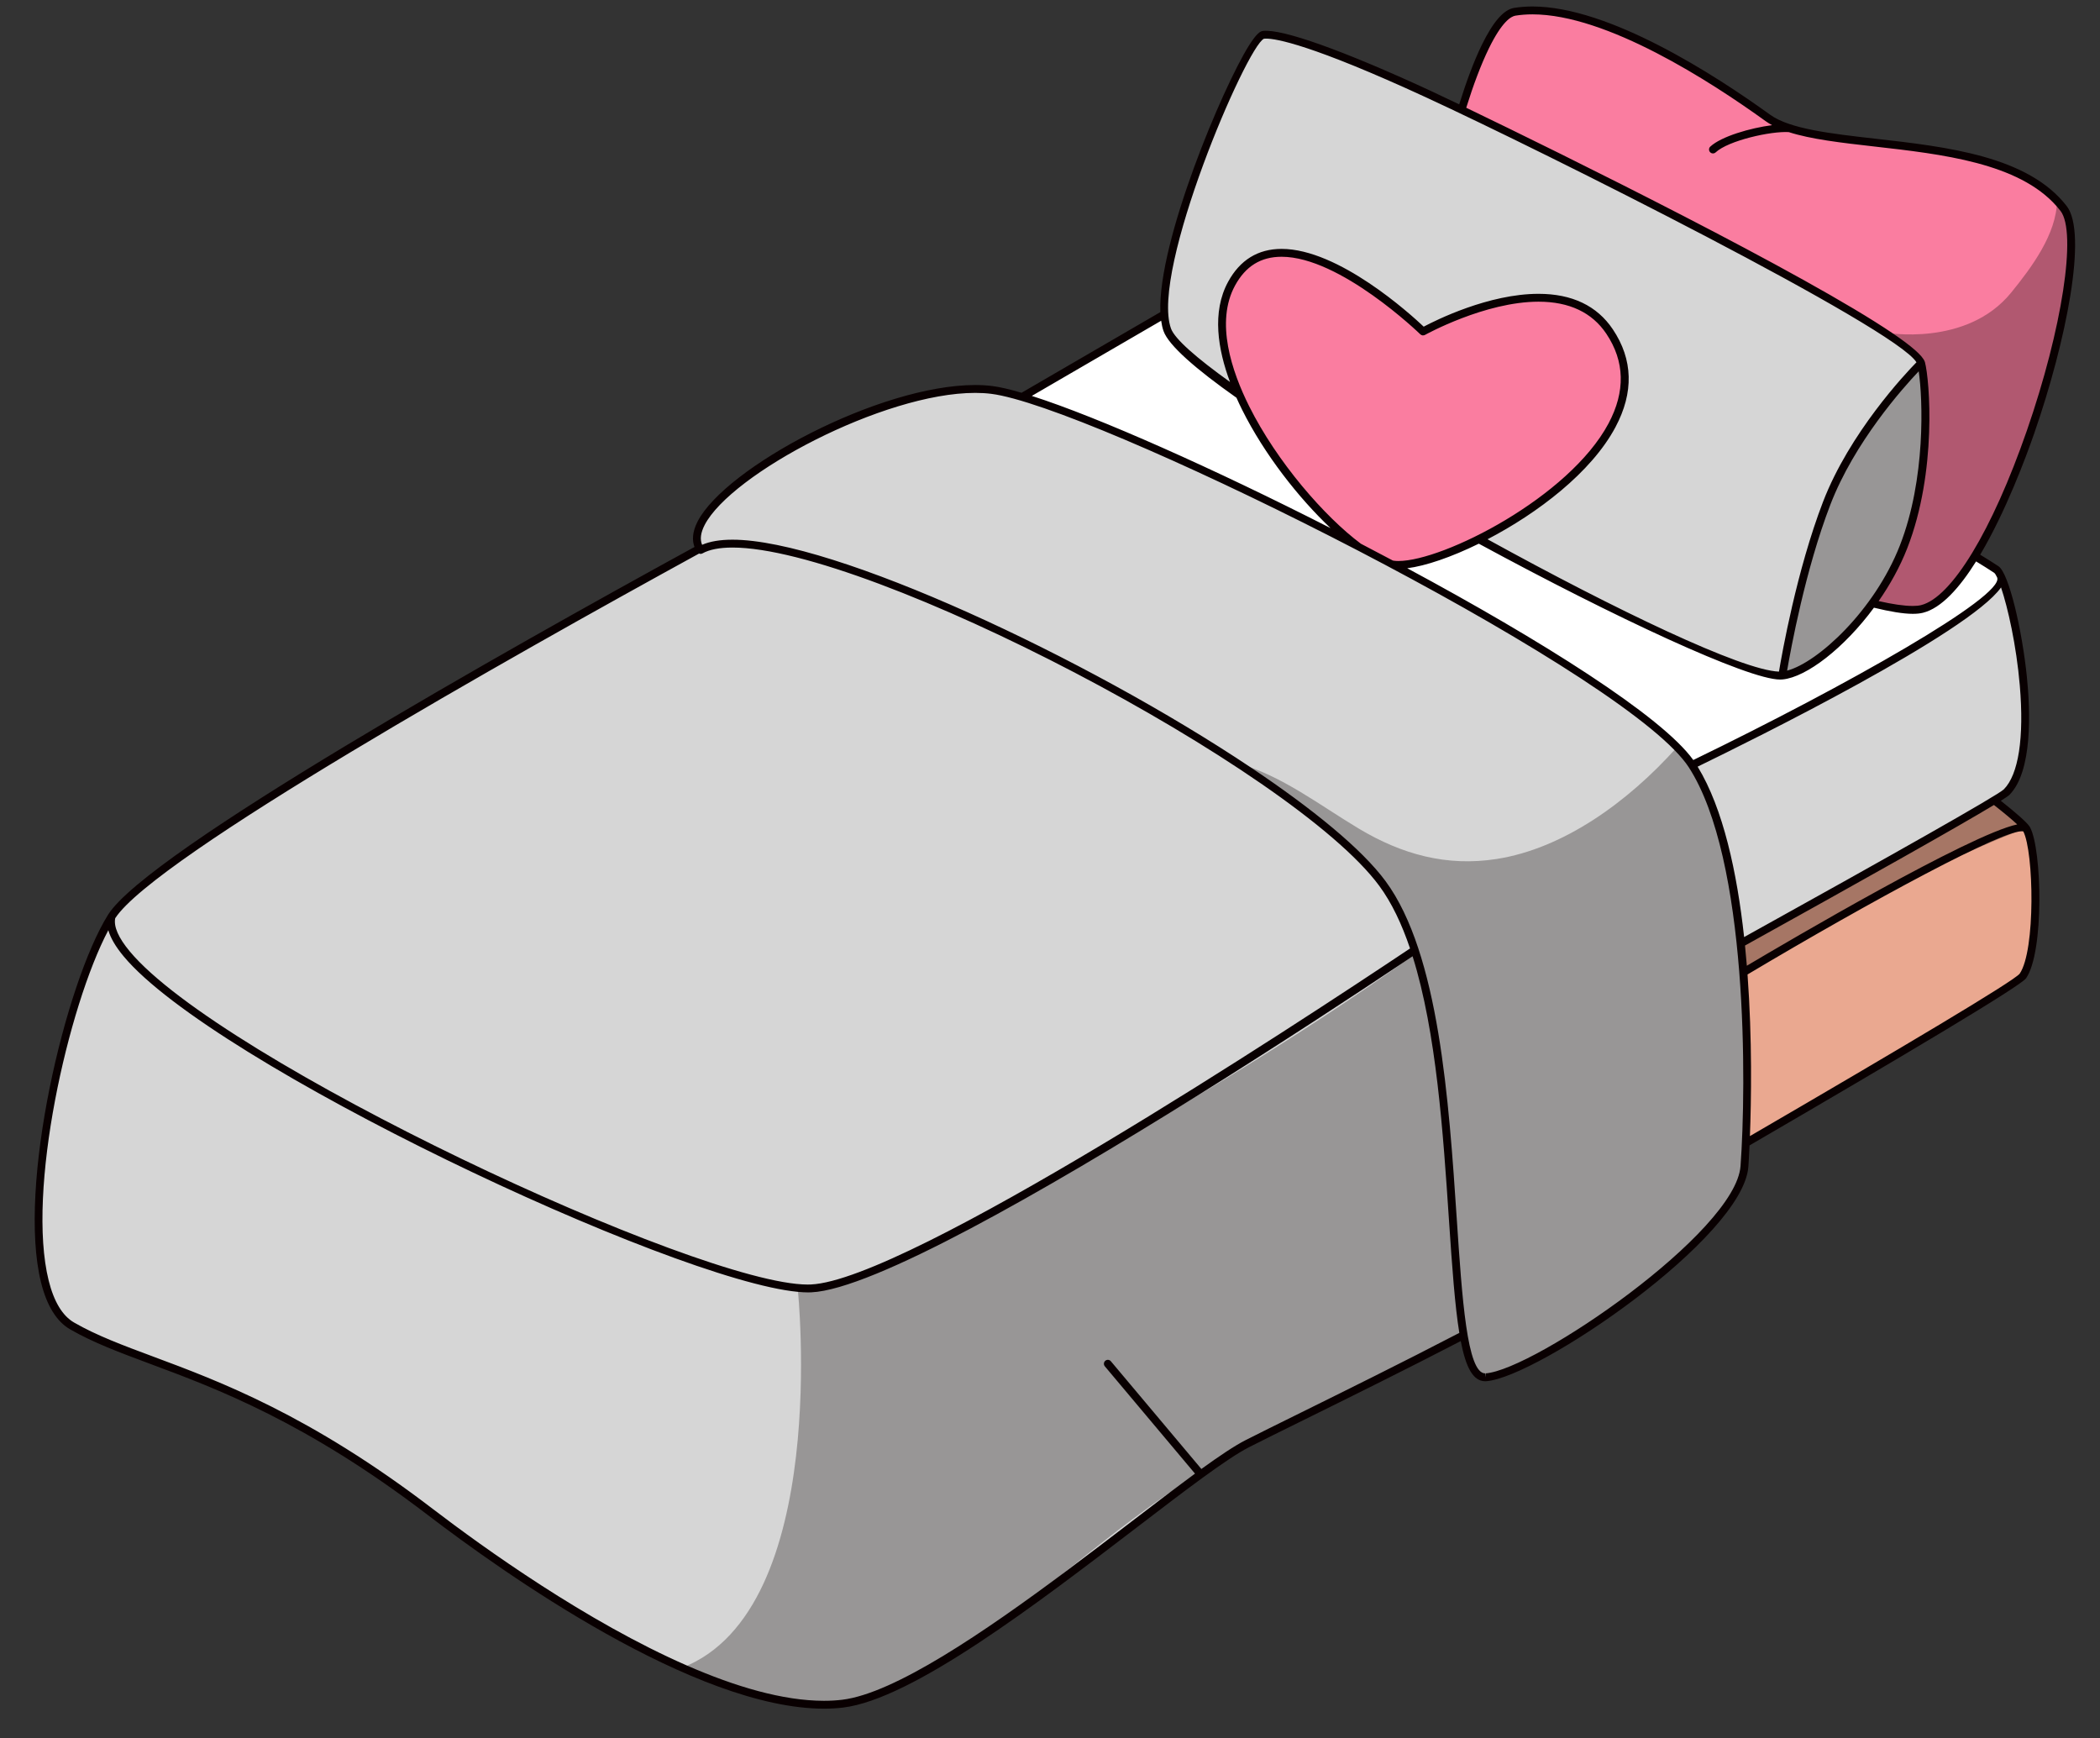 <?xml version="1.0" encoding="UTF-8"?><svg xmlns="http://www.w3.org/2000/svg" xmlns:xlink="http://www.w3.org/1999/xlink" height="425.9" preserveAspectRatio="xMidYMid meet" version="1.0" viewBox="-8.5 -3.2 514.6 425.9" width="514.6" zoomAndPan="magnify"><rect x="-8.5" y="-3.2" width="514.6" height="425.9" fill="#333333" stroke="none"/><g id="change1_1"><path d="M480.172,192.917c-8.238,5.022-32.091,18.414-62.105,35.06c0-0.001,0-0.001,0-0.002 c33.868-18.785,59.9-33.429,64.492-36.573c0.001,0,0.001-0.001,0.002-0.001c0.151-0.104,0.274-0.192,0.379-0.271 c0.013-0.01,0.027-0.02,0.04-0.03c0.101-0.077,0.18-0.143,0.23-0.193c0.778-0.778,1.441-1.753,2-2.891 c0.037-0.075,0.071-0.155,0.107-0.232c0.073-0.155,0.147-0.31,0.217-0.471c5.405-12.545-0.253-42.063-3.767-49.389 c0,0,0,0.001,0,0.001c-0.391-0.816-0.757-1.36-1.077-1.571c-1.588-1.048-3.362-2.157-5.278-3.312 c15.118-24.683,28.687-76.213,21.778-85.148c-15.282-19.765-59.759-13.016-72.446-22.175C407.608,13.348,380.527-3.205,362.69-0.313 c-4.192,0.68-8.977,10.714-13.028,24.012c-3.262-1.559-6.044-2.869-8.21-3.869C318.008,9.008,305.239,4.896,301.127,5.329 c-3.822,0.402-25.588,49.41-24.297,68.489l-34.856,20.256c-3.016-0.892-5.545-1.487-7.474-1.728 c-25.486-3.186-78.871,26.718-71.536,38.9c-46.364,25.391-134.719,75.1-144.153,90.194C5.955,242.008-8.498,311.51,9.17,321.711 c17.668,10.201,44.026,12.132,87.734,45.556c34.534,26.409,75.9,50.033,101.074,47.002c25.174-3.031,82.774-55.346,99.15-63.699 c9.107-4.645,32.335-15.831,53.043-26.616c1.151,6.597,2.791,10.529,5.454,10.336c12.569-0.907,62.125-34.974,63.348-51.686 c0.115-1.567,0.23-3.495,0.333-5.722c38.401-22.324,66.634-39.11,67.887-40.918c4.05-5.847,3.794-30.671,0.92-35.986 C487.564,198.964,484.742,196.495,480.172,192.917z" fill="#FFF"/></g><g id="change2_1"><path d="M481.765,137.925c-0.391-0.816-0.757-1.36-1.077-1.571C481.4,136.76,481.732,137.295,481.765,137.925z M277.536,77.618c1.134,3.174,7.737,8.809,17.591,15.711c-4.312-9.87-5.842-19.644-1.844-26.995 c12.126-22.295,46.934,11.697,46.934,11.697s33.212-18.599,45.699,0c13.202,19.664-11.473,40.617-32.029,50.844 c33.505,18.371,66.929,34.178,74.365,33.456c5.333-0.518,14.658-7.498,22.033-17.657c3.022-4.163,5.719-8.856,7.676-13.863 c7.224-18.481,5.43-40.816,4.31-45.021c-1.964-7.373-80.571-46.78-112.609-62.091c-3.262-1.559-6.044-2.869-8.21-3.869 C318.008,9.008,305.239,4.896,301.127,5.329c-3.822,0.402-25.588,49.41-24.297,68.489C276.928,75.267,277.154,76.549,277.536,77.618 z M418.067,227.977c0-0.001,0-0.001,0-0.002c33.868-18.785,59.9-33.429,64.492-36.573c0.001,0,0.001-0.001,0.002-0.001 c0.151-0.104,0.274-0.192,0.379-0.271c0.013-0.01,0.027-0.02,0.04-0.03c0.101-0.077,0.18-0.143,0.23-0.193 c0.778-0.778,1.441-1.753,2-2.891c0.037-0.075,0.071-0.155,0.107-0.232c0.073-0.155,0.147-0.31,0.217-0.471 c5.405-12.545-0.253-42.063-3.767-49.389c0,0,0,0.001,0,0.001c0.219,4.303-13.741,13.105-19.494,16.474 c-6.282,3.679-40.636,21.874-56.053,30.021c-0.034-0.052-0.066-0.108-0.1-0.16c-7.123-10.981-38.777-30.731-73.319-49.128 c-2.89-1.539-5.797-3.07-8.715-4.584c-32.07-16.645-65.043-31.424-82.11-36.474c-3.016-0.892-5.545-1.487-7.474-1.728 c-25.486-3.186-78.871,26.718-71.536,38.9c-46.364,25.391-134.719,75.1-144.153,90.194C5.955,242.008-8.498,311.51,9.17,321.711 c17.668,10.201,44.026,12.132,87.734,45.556c34.534,26.409,75.9,50.033,101.074,47.002c25.174-3.031,82.774-55.346,99.15-63.699 c9.107-4.645,32.335-15.831,53.043-26.616c1.151,6.597,2.791,10.529,5.454,10.336c12.569-0.907,62.125-34.974,63.348-51.686 c0.115-1.567,0.23-3.495,0.333-5.722C419.828,265.588,420.019,246.596,418.067,227.977z" fill="#D6D6D6"/></g><g id="change3_1"><path d="M349.662,23.699c4.051-13.298,8.836-23.332,13.028-24.012c17.837-2.892,44.918,13.661,62.052,26.033 c12.687,9.159,57.164,2.41,72.446,22.175c6.909,8.935-6.66,60.465-21.778,85.148c-4.33,7.07-8.787,11.942-12.927,12.974 c-2.326,0.58-6.604,0.038-12.198-1.343c3.022-4.163,5.719-8.856,7.676-13.863c7.224-18.481,5.43-40.816,4.31-45.021 C460.307,78.417,381.7,39.01,349.662,23.699z M353.887,128.875c20.556-10.227,45.231-31.181,32.029-50.844 c-12.487-18.599-45.699,0-45.699,0s-34.808-33.992-46.934-11.697c-3.998,7.351-2.468,17.125,1.844,26.995 c6.474,14.819,19.219,29.849,28.957,37.22c2.918,1.514,5.825,3.045,8.715,4.584c0.029,0.005,0.06,0.013,0.089,0.017 C336.826,135.733,344.969,133.312,353.887,128.875z" fill="#FA7DA0"/></g><g id="change4_1"><path d="M488.113,199.978c2.874,5.315,3.13,30.139-0.92,35.986c-1.252,1.808-29.486,18.594-67.887,40.918 c0.522-11.293,0.712-30.286-1.239-48.905c30.014-16.646,53.867-30.039,62.105-35.06 C484.742,196.495,487.564,198.964,488.113,199.978z" fill="#EAA890"/></g><g id="change5_1"><path d="M497.19,47.894c-0.51-0.66-1.06-1.28-1.63-1.88 c-0.09,8.06-6.17,16.27-11.23,22.49c-10.96,13.47-30.96,9.79-30.96,9.79c5.248,3.429,8.517,6.068,8.899,7.498 c-1.126,0.982-10.563,11.209-19.026,26.099c-8.827,15.53-15.401,50.48-14.991,50.44c5.524-0.537,15.332-8.008,22.818-18.763 c0.03,0.448,0.06,0.887,0.1,1.316c5.16,1.22,9.11,1.68,11.31,1.13C481.08,141.384,506.08,59.394,497.19,47.894z M457.93,130.887 c0.01-0.025,0.021-0.05,0.031-0.075c0,0,0,0.001,0,0.001C457.95,130.838,457.939,130.863,457.93,130.887z M452.064,142.1 c0.005-0.007,0.009-0.014,0.014-0.021C452.073,142.086,452.068,142.093,452.064,142.1z M452.932,140.743 c0.059-0.095,0.118-0.189,0.177-0.284C453.051,140.555,452.991,140.649,452.932,140.743z M453.78,139.346 c0.095-0.161,0.191-0.322,0.285-0.485C453.971,139.023,453.875,139.184,453.78,139.346z M454.598,137.916 c0.12-0.217,0.242-0.433,0.36-0.652C454.84,137.483,454.718,137.699,454.598,137.916z M455.391,136.44 c0.134-0.257,0.269-0.513,0.399-0.772C455.66,135.928,455.525,136.183,455.391,136.44z M456.158,134.914 c0.138-0.284,0.278-0.567,0.411-0.853C456.436,134.347,456.296,134.63,456.158,134.914z M456.908,133.305 c0.129-0.287,0.26-0.573,0.385-0.863C457.168,132.732,457.036,133.018,456.908,133.305z M458.573,129.172 c6.024-16.898,4.753-37.378,3.702-43.358C463.362,89.936,465.064,111.061,458.573,129.172z M406.118,184.262 c15.426,23.782,14.077,81.63,12.856,98.342c-1.223,16.712-50.778,50.778-63.348,51.686c-2.703,0.195-4.351-3.851-5.505-10.622 c-20.794,10.675-44.098,21.839-52.994,26.903c-28.844,16.418-45.082,33.037-64.951,47.065 c-18.764,13.248-36.882,25.031-73.464,7.806c36.583-14.271,28.267-92.911,28.267-92.911s6.5,0,14.825-2.913 c5.151-1.802,76.178-35.899,136.631-79.141c-2.123-6.686-4.781-12.572-8.163-17.164c-6.094-8.276-19.172-18.771-35.508-29.498 c10.875,3.035,20.174,10.332,29.785,16.074c10.528,6.29,21.486,9.306,33.711,7.394c16.328-2.553,32.123-13.892,44.195-27.401 C404.007,181.458,405.252,182.928,406.118,184.262z M418.759,235.748c-0.193-2.584-0.42-5.18-0.691-7.771 c30.014-16.646,53.867-30.039,62.105-35.06c4.57,3.578,5.991,4.262,7.941,7.061C484.726,199.777,427.743,226.41,418.759,235.748z" fill="#090001" opacity=".3"/></g><g id="change5_2"><path d="M488.973,199.544c-0.002-0.005-0.007-0.01-0.009-0.015c-0.001-0.003-0.003-0.006-0.004-0.008 c-0.018-0.034-0.047-0.074-0.07-0.111c-0.02-0.031-0.034-0.061-0.059-0.093c-0.733-1.071-3.195-3.245-7.036-6.293 c1.154-0.722,1.871-1.21,2.094-1.433c5.71-5.71,5.146-20.538,4.3-28.869c-1.158-11.42-4.386-25.467-6.971-27.173 c-1.363-0.899-2.868-1.845-4.477-2.825c6.283-10.576,11.261-24.024,13.236-29.714c7.86-22.64,13.122-49.043,7.973-55.704 c-9.487-12.271-29.364-14.527-46.9-16.517c-10.765-1.222-20.932-2.377-25.745-5.851C411.575,15.023,385.743-1.61,367.028-1.61 c-1.567,0-3.078,0.117-4.492,0.346c-2.554,0.414-5.147,3.386-7.927,9.084c-1.869,3.831-3.756,8.855-5.534,14.557 c-3.387-1.625-5.886-2.807-7.22-3.423C320.417,9.058,305.769,3.878,301.026,4.37c-0.677,0.071-1.567,0.556-3.477,3.592 c-6.409,10.192-22.378,48.075-21.703,65.314l-34.019,19.769c-2.898-0.851-5.338-1.422-7.206-1.655 c-1.293-0.162-2.689-0.244-4.147-0.244c-23.527,0-61.192,20.215-68.01,33.405c-1.419,2.744-1.332,4.814-0.778,6.28 c-46.662,25.546-133.911,74.674-143.651,90.04c-0.001,0.002-0.002,0.003-0.004,0.005c-0.011,0.017-0.026,0.036-0.037,0.053 C7.533,237.668-4.307,287.531,1.558,311.061c1.424,5.712,3.822,9.577,7.13,11.486c5.634,3.252,12.148,5.677,19.691,8.486 c16.082,5.987,38.109,14.188,67.94,37c18.661,14.271,65.478,47.461,97.091,47.463c1.619,0,3.195-0.09,4.682-0.27 c16.962-2.042,47.414-25.344,71.881-44.069c11.891-9.098,22.159-16.956,27.593-19.728c3.086-1.575,7.797-3.901,13.482-6.708 c10.964-5.415,25.154-12.424,38.408-19.304c1.256,6.512,3.035,9.843,5.983,9.844c0.023,0,0.232-0.007,0.257-0.009 c12.616-0.911,62.965-35.149,64.239-52.577c0.008-0.113,0.14-2.002,0.284-5.202c38.334-22.303,66.446-39.053,67.766-40.959 c4.47-6.452,3.889-31.51,0.991-36.959C488.974,199.551,488.975,199.547,488.973,199.544z M480.156,137.158 c0.206,0.145,0.462,0.549,0.752,1.165c0.004,0.016,0.001,0.032,0.006,0.048c1.56,4.613-36.516,26.257-74.48,44.665 c-7.732-10.782-37.307-29.356-70.09-46.992c4.485-0.563,10.793-2.711,17.536-6.019c33.074,17.945,65.921,33.292,73.843,33.294 c0,0,0.001,0,0.002,0c0.187,0,0.357-0.011,0.523-0.024c0.002,0,0.004,0,0.006,0c0.002,0,0.003-0.001,0.005-0.001 c0.027-0.002,0.06-0.001,0.087-0.004c5.847-0.568,15.062-7.688,22.361-17.581c3.95,0.965,7.201,1.503,9.5,1.504 c0.001,0,0.002,0,0.003,0c0.988,0,1.808-0.085,2.507-0.258c4.539-1.132,9.017-6.191,13.022-12.585 C477.325,135.337,478.811,136.271,480.156,137.158z M334.175,134.27c-0.417,0-0.8-0.023-1.146-0.075 c-0.074-0.011-0.155-0.034-0.231-0.048c-2.596-1.382-5.207-2.756-7.825-4.118c-8.839-6.587-20.535-19.984-27.379-33.702 c-4.261-8.542-8.322-20.601-3.463-29.534c2.589-4.761,6.325-7.075,11.42-7.075c14.36,0,33.798,18.812,33.993,19 c0.304,0.297,0.77,0.357,1.144,0.152c0.146-0.081,14.707-8.143,27.831-8.143c7.52,0,13.105,2.637,16.597,7.839 c4.54,6.762,4.724,14.166,0.545,22.003C376.011,118.67,345.213,134.27,334.175,134.27z M429.428,161.131 c0.89-5.217,4.459-24.703,10.591-40.647c5.89-15.315,17.764-28.602,21.654-32.699c1.002,6.723,1.761,26.372-4.611,42.674 C450.811,146.45,436.893,159.172,429.428,161.131z M356.343,8.665c3.213-6.587,5.453-7.857,6.502-8.026 c1.312-0.213,2.719-0.321,4.183-0.321c18.173,0,43.606,16.405,57.151,26.183c0.48,0.347,1.014,0.665,1.571,0.969 c-5.338,0.691-12.454,2.755-15.147,5.256c-0.39,0.361-0.412,0.971-0.05,1.362c0.189,0.204,0.447,0.308,0.706,0.308 c0.236,0,0.471-0.085,0.657-0.257c3.138-2.913,13.532-5.234,17.908-4.967c5.462,1.762,12.834,2.605,21.01,3.533 c16.582,1.882,35.301,4.008,44.653,14.644c0.041-0.446,0.071-0.891,0.076-1.337c0.571,0.601,1.117,1.225,1.625,1.882 c4.305,5.568,0.659,27.676-6.358,49.522c-0.453,1.409-0.919,2.818-1.399,4.22c-7.433,21.742-17.942,42.137-26.948,44.381 c-2.184,0.544-6.099,0.094-11.199-1.106c0.194-0.271,0.386-0.544,0.577-0.819c2.776-3.992,5.217-8.376,6.997-12.931 c7.357-18.823,5.5-41.275,4.342-45.621c-0.005-0.02-0.02-0.044-0.027-0.065c-0.009-0.026-0.019-0.049-0.03-0.074 c-0.515-1.458-3.305-3.836-7.731-6.849c-21.392-14.562-80.819-43.894-104.614-55.348C352.54,17.61,354.42,12.607,356.343,8.665z M301.228,6.287c0.164-0.017,0.343-0.025,0.539-0.025c2.403,0,11.04,1.408,39.282,14.443 c28.642,13.221,114.958,56.413,120.074,64.872c-2.707,2.765-16.38,17.253-22.904,34.214c-6.438,16.739-10.074,37.314-10.788,41.583 c-9.082-0.304-40.035-15.14-71.416-32.431c12.26-6.38,25.426-16.359,31.346-27.466c4.54-8.515,4.323-16.585-0.646-23.986 c-3.872-5.768-9.994-8.692-18.197-8.692c-12.211,0-25.138,6.453-28.143,8.047c-3.284-3.102-20.853-19.057-34.825-19.057 c-5.785,0-10.197,2.719-13.115,8.082c-4.031,7.412-2.482,16.605,0.473,24.529c-8.188-5.874-13.551-10.547-14.466-13.107 C273.376,63.104,296.958,8.221,301.228,6.287z M276.041,75.393c0.132,0.932,0.318,1.796,0.587,2.549 c1.252,3.507,7.943,9.325,17.863,16.319c0.451,1.009,0.911,1.992,1.378,2.927c5.502,11.026,13.887,21.648,21.666,29.013 c-28.567-14.544-56.883-27.175-73.193-32.387L276.041,75.393z M19.732,221.806c9.691-14.938,96.731-63.957,143.07-89.36 c0.263,0.107,0.564,0.111,0.83-0.037c1.703-0.953,4.181-1.436,7.366-1.436c33.697,0,137.387,54.242,158.497,82.912 c3.066,4.163,5.528,9.395,7.533,15.327c-28.586,19.11-123.265,81.269-146.811,82.339c-0.256,0.011-0.519,0.018-0.795,0.018 c-26.809-0.005-143.919-54.877-166.156-81.678C20.51,226.569,19.329,223.853,19.732,221.806z M310.196,342.993 c-5.695,2.813-10.413,5.143-13.504,6.72c-2.645,1.349-6.36,3.838-10.797,7.046l-22.182-26.398c-0.344-0.409-0.951-0.462-1.359-0.118 c-0.408,0.343-0.461,0.951-0.118,1.359l22.095,26.295c-1.94,1.421-4.001,2.961-6.164,4.594c-2.96,2.236-6.098,4.637-9.364,7.136 c-5.069,3.879-10.551,8.074-16.193,12.278c-19.96,14.873-41.931,29.864-54.746,31.407c-1.413,0.17-2.911,0.256-4.454,0.256h-0.001 c-10.053-0.001-21.722-3.469-33.531-8.623c-24.631-10.751-49.879-28.878-62.387-38.443c-30.06-22.988-52.242-31.246-68.439-37.277 c-7.461-2.778-13.906-5.177-19.399-8.349c-2.837-1.638-4.931-5.098-6.223-10.282c-5.47-21.941,4.755-67.203,14.613-85.851 c0.543,1.9,1.775,4.01,3.739,6.377c21.815,26.292,134.225,79.354,165.277,82.244c0.876,0.081,1.699,0.13,2.441,0.13 c0.277,0,0.547-0.007,0.805-0.018c15.13-0.688,57.359-24.952,94.1-47.871c20.657-12.886,39.566-25.338,50.957-32.944 c0.797-0.532,1.568-1.048,2.29-1.531c5.834,18.581,7.498,43.423,8.904,64.492c0.794,11.906,1.474,21.2,2.547,27.793 C335.396,330.546,320.746,337.782,310.196,342.993z M418.012,282.534c-1.188,16.233-50.495,49.932-62.456,50.796l-0.115,0.952v0 l-0.002,0.016v-0.016v0l0.001-0.948c-4.436-0.002-5.663-18.381-6.961-37.84c-1.932-28.944-4.336-64.967-17.431-82.751 c-5.823-7.909-17.882-17.746-33.016-27.866c-40.25-26.913-102.301-55.831-127.035-55.831c-3.04,0-5.539,0.421-7.448,1.255 c-0.568-1.326-0.359-2.957,0.627-4.865c6.453-12.485,43.794-32.362,66.297-32.362c1.379,0,2.693,0.077,3.907,0.229 c24.105,3.014,141.768,61.048,167.43,87.28c1.477,1.51,2.668,2.921,3.5,4.203C419.947,207.352,419.441,262.998,418.012,282.534z M407.502,184.661c13.716-6.661,66.478-32.764,74.347-43.913c1.651,4.889,3.751,14.101,4.595,24.002 c1.091,12.811-0.3,21.86-3.917,25.477c-1.526,1.499-27.41,16.097-63.634,36.194C417.158,210.616,413.79,194.958,407.502,184.661z M419.111,228.497c28.998-16.09,52.18-29.111,61.003-34.441c2.545,2.001,4.477,3.61,5.699,4.763 c-11.568,2.425-56.367,28.756-66.251,34.623C419.428,231.798,419.278,230.148,419.111,228.497z M486.413,235.4 c-1.583,1.907-28.205,17.754-66.1,39.792c0.329-8.621,0.587-23.658-0.585-39.606c30.158-17.968,63.791-36.162,67.585-35.044 C489.886,205.597,490.342,229.726,486.413,235.4z M496.427,48.484c-0.301-0.389-0.616-0.767-0.94-1.135 c0.041-0.446,0.071-0.891,0.076-1.337c0.571,0.601,1.117,1.225,1.625,1.882c4.305,5.568,0.659,27.676-6.358,49.522 c-0.453,1.409-0.919,2.818-1.399,4.22c-7.433,21.742-17.942,42.137-26.948,44.381c-2.184,0.544-6.099,0.094-11.199-1.106 c0.194-0.271,0.386-0.544,0.577-0.819c3.364,0.766,6.204,1.19,8.345,1.191c0.001,0,0.002,0,0.003,0c0.817,0,1.504-0.068,2.04-0.202 c7.482-1.864,17.408-18.228,25.907-42.706C496.834,77.383,500.467,53.71,496.427,48.484z M496.427,48.484 c-0.301-0.389-0.616-0.767-0.94-1.135c0.041-0.446,0.071-0.891,0.076-1.337c0.571,0.601,1.117,1.225,1.625,1.882 c4.305,5.568,0.659,27.676-6.358,49.522c-0.453,1.409-0.919,2.818-1.399,4.22c-7.433,21.742-17.942,42.137-26.948,44.381 c-2.184,0.544-6.099,0.094-11.199-1.106c0.194-0.271,0.386-0.544,0.577-0.819c3.364,0.766,6.204,1.19,8.345,1.191 c0.001,0,0.002,0,0.003,0c0.817,0,1.504-0.068,2.04-0.202c7.482-1.864,17.408-18.228,25.907-42.706 C496.834,77.383,500.467,53.71,496.427,48.484z" fill="#090001"/></g></svg>